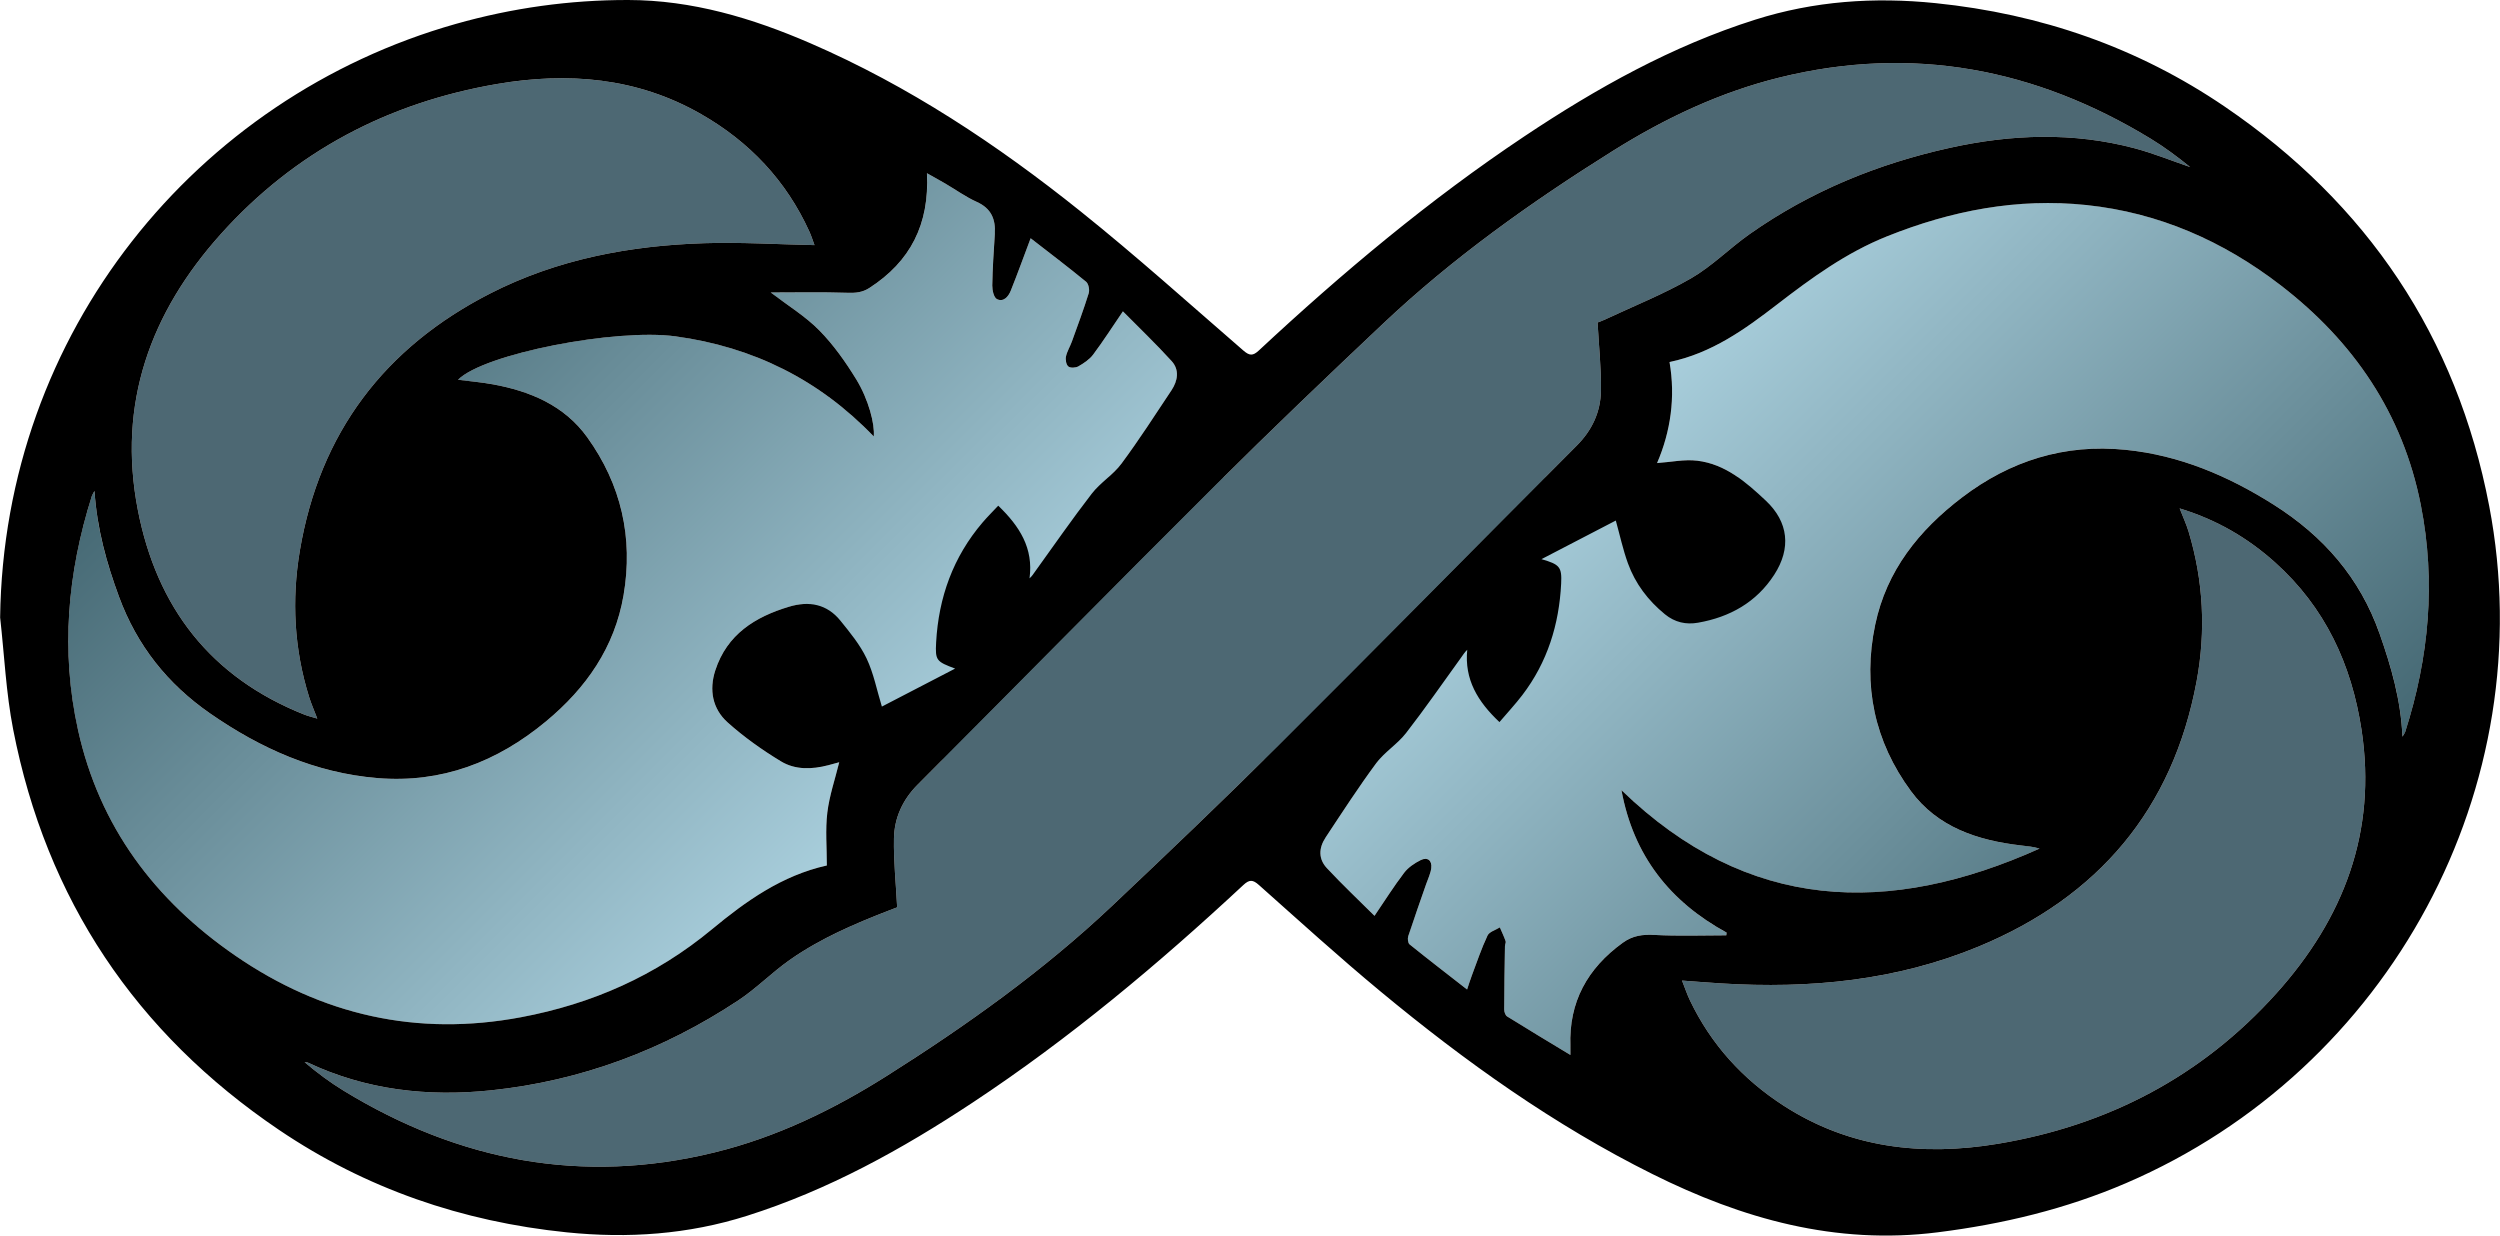 <?xml version="1.0" encoding="utf-8"?><!DOCTYPE svg PUBLIC "-//W3C//DTD SVG 1.1//EN" "http://www.w3.org/Graphics/SVG/1.1/DTD/svg11.dtd"><svg xmlns="http://www.w3.org/2000/svg" width="48.56" height="24" viewBox="0 0 1236.312 611.09"><linearGradient id="bfda" gradientUnits="userSpaceOnUse" x1="301.651" y1="622.526" x2="933.155" y2="-8.977" gradientTransform="matrix(1 0 0 -1 .04 610.305)"><stop offset="0" stop-color="#456873"/><stop offset=".5" stop-color="#b7ddeb"/><stop offset="1" stop-color="#456873"/></linearGradient><path fill="url(#bfda)" d="M1197.197 249.668c-8.941-45.156-33.168-80.753-69.33-108.599-28.414-21.881-60.201-35.881-96.033-39.661-34.158-3.604-66.828 2.759-98.563 15.447-20.219 8.084-37.428 20.605-54.482 33.768-15.889 12.263-32.303 24.067-53.146 28.431 3.012 17.444.547 34.379-6.156 49.968 6.807-.473 13.469-1.941 19.863-1.173 7.709.925 14.303 4.097 20.305 8.29H547.979c2.393-2.139 4.736-4.313 6.607-6.84 8.709-11.758 16.645-24.095 24.752-36.288 3.105-4.671 4.007-10.085.084-14.406-7.778-8.567-16.176-16.575-24.122-24.617-5.278 7.75-9.758 14.756-14.727 21.396-1.816 2.428-4.631 4.278-7.319 5.819-1.313.754-3.939.874-4.955.04-1.063-.877-1.491-3.356-1.161-4.918.539-2.551 2.021-4.888 2.922-7.38 2.865-7.934 5.817-15.845 8.327-23.893.519-1.658-.063-4.691-1.283-5.694-8.979-7.369-18.25-14.383-27.44-21.519-3.354 8.912-6.45 17.499-9.843 25.967-1.151 2.874-3.559 5.748-6.815 4.136-1.55-.767-2.358-4.428-2.321-6.758.145-8.477.718-16.95 1.264-25.416.468-7.29-1.71-12.68-8.933-15.913-5.43-2.432-10.343-6.013-15.512-9.036-2.914-1.705-5.88-3.319-9.124-5.143 1.283 25.238-8.179 43.67-28.519 56.773-3.434 2.211-6.776 2.493-10.788 2.357-12.545-.424-25.113-.155-37.957-.155 8.494 6.496 17.135 11.756 24.021 18.745 7.034 7.141 12.979 15.591 18.247 24.175 6.149 10.019 9.276 22.255 8.692 28.291-27.009-28.101-59.657-44.262-97.967-49.501-29.728-4.066-94.961 8.638-107.646 21.461 5.646.722 11.462 1.2 17.175 2.245 18.539 3.392 35.425 10.484 46.726 26.196 16.785 23.338 22.835 49.645 17.97 78.082-4.419 25.839-18.487 45.925-38.347 62.415-24.205 20.1-51.687 30.678-83.379 28.055-30.632-2.532-57.71-14.59-82.77-31.976-21.058-14.608-36.111-33.551-45.019-57.652-6.172-16.696-10.893-33.635-12.151-52.385-.745 1.429-1.125 1.959-1.313 2.55-12.029 37.986-15.504 76.562-6.828 115.686 10.581 47.715 37.874 84.088 77.668 111.513 42.889 29.561 90.033 40.2 141.385 30.563 35.086-6.584 66.712-20.476 94.498-43.519 16.72-13.868 34.601-26.622 56.808-31.55 0-8.914-.792-17.623.227-26.114 1.005-8.396 3.837-16.574 5.89-24.938-1.666.453-3.553.977-5.448 1.475-7.999 2.104-16.297 2.354-23.307-1.886-9.323-5.64-18.361-12.05-26.464-19.312-7.47-6.694-9.226-16.024-6.063-25.738 5.802-17.813 19.7-26.451 36.533-31.486 3.466-1.037 6.819-1.489 10.004-1.291v76.876h281.811a28.765 28.765 0 00-1.465 1.796c-8.801 11.896-16.854 24.354-25.023 36.704-3.553 5.375-3.572 10.751.594 15.215 7.639 8.188 15.803 15.882 23.564 23.601 5.209-7.665 9.629-14.712 14.656-21.295 2.027-2.654 5.15-4.76 8.195-6.27 3.322-1.646 5.66.162 5.223 3.896-.318 2.716-1.625 5.321-2.537 7.963-2.973 8.592-6.037 17.153-8.865 25.793-.387 1.183-.143 3.373.67 4.027 9.264 7.467 18.695 14.725 28.445 22.32.91-2.711 1.533-4.767 2.289-6.771 2.516-6.678 4.779-13.479 7.811-19.915.887-1.885 4.008-2.717 6.105-4.032.971 2.26 2.033 4.487 2.852 6.801.242.688-.316 1.62-.33 2.444-.166 10.445-.348 20.892-.377 31.339-.002 1.175.561 2.899 1.439 3.446 10.104 6.292 20.32 12.407 31.311 19.056 0-2.22.035-3.315-.006-4.408-.811-21.813 8.434-38.425 25.891-51.073 4.947-3.584 9.854-4.202 15.797-3.875 11.773.651 23.607.192 35.416.192.051-.451.102-.902.148-1.352-27.984-15.324-46.014-37.942-52-70.425 62.498 60.438 132.244 62.348 206.781 28.875-3.031-.927-6.148-1.191-9.252-1.555-21.318-2.486-41.146-8.954-54.344-26.855-18.072-24.515-23.973-52.369-17.688-82.308 5.617-26.754 21.604-46.68 42.916-62.916 23.959-18.258 50.836-26.598 80.867-23.589 26.688 2.673 50.682 12.87 73.221 27.1 24.621 15.545 42.719 36.175 52.475 63.917 5.725 16.279 10.498 32.703 11.283 50.865.756-1.307 1.186-1.82 1.373-2.41 11.79-36.786 15.228-74.21 7.693-112.264z"/><g fill="#4D6873"><path d="M402.763 121.229c-18.514-.38-36.477-1.521-54.385-.953-36.903 1.171-72.804 7.906-105.963 24.853-52.305 26.73-84.378 68.972-94.176 127.206-4.107 24.405-2.832 48.751 4.633 72.547 1.033 3.293 2.445 6.468 3.996 10.517-2.516-.769-4.535-1.232-6.439-1.989-46.289-18.396-72.95-52.925-82.324-101.209-10.214-52.606 6.219-97.662 41.135-136.532 36.547-40.683 82.635-64.856 136.333-74.09 35.114-6.037 69.366-3.301 101.07 14.839 23.935 13.692 42.096 32.851 53.579 58.082 1.019 2.235 1.748 4.606 2.541 6.729zM1077.929 251.444c18.24 5.559 33.635 14.539 47.166 26.676 24.748 22.193 37.877 50.422 42.811 82.927 7.654 50.452-8.914 93.266-42.104 130.218-36.924 41.112-83.506 65.404-137.816 74.433-37.389 6.214-73.396 2.186-106.039-18.947-20.135-13.033-35.777-30.221-46.189-51.956-1.422-2.964-2.463-6.111-3.938-9.825 6.949.508 13.195 1.023 19.449 1.412 43.697 2.715 86.561-1.364 127.305-18.269 59.035-24.495 95.943-67.804 107.748-131.177 4.633-24.873 3.385-49.721-3.98-74.076-1.1-3.632-2.729-7.103-4.413-11.416zM443.646 448.748c-.615-11.966-1.795-23.033-1.58-34.074.196-10.238 4.31-19.186 11.794-26.689 49.294-49.437 98.248-99.21 147.721-148.467 27.035-26.917 54.644-53.267 82.392-79.451 34.645-32.69 73.295-60.154 113.576-85.395 25.797-16.166 53.057-29.091 82.738-36.388 65.428-16.083 126.324-4.394 183.346 30.328 6.85 4.169 13.289 8.998 19.523 14.016-9.221-3.148-18.289-6.857-27.684-9.342-30.244-7.998-60.668-6.89-90.955-.221-35.762 7.876-69.158 21.527-99.209 42.681-9.906 6.975-18.592 15.884-29 21.894-13.617 7.862-28.385 13.732-42.67 20.434-1.48.695-3.045 1.215-3.574 1.423.637 11.678 1.842 22.735 1.668 33.772-.162 10.429-4.352 19.49-11.971 27.127-49.305 49.425-98.258 99.205-147.727 148.46-26.917 26.802-54.419 53.021-82.031 79.108-34.011 32.136-71.951 59.16-111.428 84.108-26.591 16.806-54.615 30.378-85.313 37.896-65.447 16.03-126.323 4.278-183.312-30.499-6.785-4.14-13.186-8.909-19.376-14.154.586.088 1.234.038 1.747.279 28.854 13.548 59.268 16.952 90.62 13.646 44.333-4.678 84.951-19.892 122.039-44.393 8.979-5.933 16.646-13.826 25.47-20.031 15.19-10.687 32.2-17.96 49.453-24.633 1.541-.592 3.078-1.179 3.743-1.435z"/></g><path d="M1231.021 250.197c-16.027-83.709-60.32-149.482-130.674-197.39-43.156-29.39-91.096-45.933-143.113-51.253-30.4-3.108-60.049-1.063-89.227 8.176-41.177 13.039-78.402 33.858-114.101 57.67-46.979 31.337-90.098 67.495-131.359 105.926-2.982 2.778-4.644 2.659-7.703.011-26.69-23.118-52.974-46.765-80.518-68.83-41.171-32.981-84.979-62.064-133.646-83.138C371.923 8.914 342.197.043 310.573 0c-28.891-.039-57.33 3.933-85.191 11.824C96.879 48.221 1.835 164.361 0 305.395c2.08 18.488 2.906 37.221 6.454 55.421 16.383 84.035 60.618 150.059 131.427 197.97 42.954 29.063 90.624 45.412 142.292 50.696 30.398 3.105 60.046 1.061 89.226-8.178 40.203-12.728 76.648-32.897 111.605-56.013 47.949-31.705 91.852-68.479 133.859-107.581 2.987-2.782 4.675-2.702 7.701-.011 19.916 17.716 39.648 35.668 60.166 52.67 41.768 34.612 85.764 66.035 134.506 90.317 44.439 22.141 90.551 35.137 141.018 28.791 32.246-4.056 63.354-11.507 93.189-24.339 130.646-56.187 206.135-196.255 179.578-334.941zM109.24 115.667c36.547-40.683 82.635-64.856 136.333-74.09 35.114-6.037 69.366-3.301 101.069 14.839 23.935 13.692 42.096 32.851 53.579 58.082 1.021 2.237 1.748 4.608 2.541 6.731-18.514-.38-36.477-1.521-54.385-.953-36.903 1.171-72.804 7.906-105.963 24.853-52.305 26.73-84.378 68.972-94.176 127.206-4.107 24.405-2.832 48.751 4.633 72.547 1.033 3.293 2.445 6.468 3.996 10.517-2.516-.769-4.535-1.232-6.439-1.989-46.289-18.396-72.95-52.925-82.324-101.209-10.213-52.608 6.22-97.664 41.136-136.534zm6.955 356.884c-39.794-27.425-67.087-63.798-77.668-111.513-8.676-39.124-5.201-77.7 6.828-115.686.188-.591.568-1.121 1.313-2.55 1.258 18.75 5.979 35.689 12.151 52.385 8.908 24.101 23.961 43.043 45.019 57.652 25.06 17.386 52.138 29.442 82.77 31.976 31.692 2.623 59.174-7.955 83.379-28.055 19.86-16.49 33.928-36.576 38.347-62.415 4.865-28.438-1.186-54.744-17.97-78.082-11.301-15.712-28.187-22.804-46.726-26.196-5.713-1.045-11.529-1.523-17.175-2.245 12.685-12.823 77.92-25.527 107.646-21.461 38.31 5.239 70.958 21.4 97.967 49.501.584-6.036-2.543-18.272-8.692-28.291-5.269-8.584-11.213-17.034-18.247-24.175-6.886-6.989-15.525-12.249-24.021-18.745 12.844 0 25.412-.269 37.957.155 4.012.136 7.354-.146 10.788-2.357 20.34-13.104 29.802-31.535 28.519-56.773 3.244 1.824 6.21 3.438 9.124 5.143 5.169 3.023 10.082 6.604 15.512 9.036 7.223 3.233 9.399 8.623 8.933 15.913-.546 8.466-1.119 16.939-1.264 25.416-.037 2.33.771 5.991 2.321 6.758 3.258 1.612 5.664-1.262 6.815-4.136 3.393-8.468 6.489-17.055 9.843-25.967 9.19 7.136 18.462 14.15 27.44 21.519 1.222 1.003 1.802 4.036 1.283 5.694-2.51 8.048-5.462 15.959-8.327 23.893-.9 2.492-2.383 4.829-2.922 7.38-.33 1.562.098 4.041 1.161 4.918 1.016.834 3.644.714 4.955-.04 2.688-1.541 5.503-3.391 7.319-5.819 4.969-6.64 9.446-13.646 14.727-21.396 7.946 8.042 16.344 16.05 24.122 24.617 3.923 4.321 3.021 9.735-.084 14.406-8.107 12.193-16.043 24.53-24.752 36.288-4.104 5.541-10.459 9.395-14.688 14.866-9.752 12.621-18.831 25.763-28.172 38.702-.729 1.009-1.363 2.086-2.615 3.178 2.036-14.922-4.921-25.781-15.471-35.945-2.613 2.795-5.28 5.432-7.711 8.271-14.604 17.085-21.789 37.124-23.007 59.355-.493 8.994.161 9.465 9.395 12.946l-36.229 18.793c-2.5-8.171-4.071-16.457-7.571-23.825-3.219-6.771-8.193-12.813-12.972-18.711-6.628-8.187-15.528-9.806-25.294-6.884-16.833 5.035-30.731 13.675-36.533 31.486-3.162 9.714-1.407 19.044 6.063 25.737 8.103 7.263 17.141 13.672 26.464 19.313 7.01 4.24 15.308 3.988 23.307 1.887 1.896-.498 3.782-1.021 5.448-1.476-2.053 8.362-4.885 16.541-5.89 24.938-1.019 8.49-.227 17.199-.227 26.113-22.207 4.928-40.088 17.682-56.808 31.55-27.786 23.043-59.412 36.935-94.498 43.519-51.349 9.639-98.493-1.002-141.382-30.561zm433.81-24.587c-34.011 32.136-71.951 59.16-111.428 84.108-26.591 16.806-54.615 30.378-85.313 37.896-65.447 16.03-126.323 4.278-183.312-30.499-6.785-4.14-13.186-8.909-19.376-14.154.586.088 1.234.038 1.747.279 28.854 13.548 59.268 16.952 90.62 13.646 44.333-4.678 84.952-19.892 122.039-44.393 8.979-5.933 16.646-13.826 25.47-20.031 15.19-10.687 32.2-17.96 49.453-24.633 1.538-.594 3.075-1.181 3.738-1.437-.615-11.966-1.795-23.033-1.58-34.074.196-10.237 4.31-19.187 11.794-26.688 49.294-49.438 98.248-99.211 147.721-148.468 27.035-26.917 54.644-53.267 82.392-79.451 34.645-32.69 73.295-60.154 113.576-85.395 25.797-16.166 53.057-29.091 82.738-36.388 65.428-16.083 126.324-4.394 183.346 30.328 6.85 4.169 13.289 8.998 19.523 14.016-9.221-3.148-18.289-6.857-27.684-9.342-30.244-7.998-60.668-6.89-90.955-.221-35.762 7.876-69.158 21.527-99.209 42.681-9.906 6.975-18.592 15.884-29 21.894-13.617 7.862-28.385 13.732-42.67 20.434-1.48.695-3.045 1.215-3.574 1.423.637 11.678 1.842 22.735 1.668 33.772-.162 10.429-4.352 19.49-11.971 27.127-49.305 49.425-98.258 99.204-147.727 148.461-26.913 26.801-54.416 53.021-82.026 79.109zm575.797 43.301c-36.924 41.112-83.506 65.404-137.816 74.433-37.389 6.214-73.396 2.186-106.039-18.947-20.135-13.033-35.777-30.221-46.189-51.956-1.422-2.964-2.463-6.111-3.938-9.825 6.949.508 13.195 1.023 19.449 1.412 43.697 2.715 86.561-1.364 127.305-18.269 59.035-24.495 95.943-67.804 107.748-131.177 4.633-24.873 3.385-49.721-3.98-74.076-1.1-3.632-2.729-7.103-4.412-11.416 18.24 5.559 33.637 14.539 47.166 26.676 24.748 22.193 37.877 50.422 42.813 82.927 7.651 50.452-8.917 93.266-42.107 130.218zm63.701-129.327c-.188.59-.617 1.104-1.373 2.41-.785-18.162-5.559-34.586-11.283-50.865-9.756-27.742-27.854-48.374-52.475-63.917-22.539-14.23-46.531-24.427-73.221-27.1-30.031-3.009-56.908 5.331-80.867 23.589-21.311 16.236-37.299 36.162-42.916 62.916-6.285 29.938-.385 57.794 17.688 82.308 13.197 17.902 33.025 24.369 54.344 26.855 3.104.362 6.221.628 9.252 1.555-74.537 33.473-144.283 31.563-206.781-28.875 5.986 32.481 24.016 55.101 52 70.425-.049.448-.1.899-.148 1.352-11.809 0-23.643.459-35.416-.191-5.943-.328-10.85.29-15.797 3.875-17.457 12.647-26.699 29.26-25.891 51.072.041 1.094.006 2.188.006 4.408-10.99-6.646-21.207-12.764-31.311-19.056-.879-.547-1.441-2.271-1.439-3.446.029-10.447.211-20.894.377-31.339.014-.824.572-1.756.33-2.444-.818-2.313-1.881-4.541-2.852-6.801-2.098 1.315-5.219 2.148-6.105 4.032-3.031 6.438-5.295 13.238-7.811 19.915-.756 2.004-1.379 4.06-2.289 6.771-9.75-7.597-19.182-14.854-28.445-22.319-.813-.655-1.057-2.847-.67-4.028 2.828-8.639 5.893-17.201 8.865-25.793.912-2.641 2.219-5.247 2.537-7.963.438-3.733-1.9-5.542-5.223-3.896-3.045 1.511-6.168 3.614-8.195 6.27-5.027 6.583-9.447 13.63-14.656 21.295-7.762-7.718-15.926-15.413-23.564-23.601-4.166-4.464-4.145-9.839-.594-15.214 8.17-12.352 16.223-24.81 25.023-36.705 4.098-5.537 10.453-9.385 14.693-14.846 9.479-12.201 18.273-24.934 27.332-37.459.852-1.178 1.594-2.434 2.973-3.779-1.455 14.707 5.164 25.635 15.926 35.777 3.896-4.575 7.82-8.787 11.301-13.339 12.43-16.263 18.213-34.923 19.217-55.167.408-8.216-.727-9.484-9.742-12.072 12.688-6.589 24.779-12.871 36.77-19.099 2.025 7.277 3.549 14.413 6.018 21.203 3.648 10.035 9.934 18.32 18.271 25.141 4.938 4.041 10.459 5.222 16.369 4.185 15.75-2.762 28.883-10.08 37.715-23.759 8.41-13.025 7.076-26.024-4.191-36.608-9.711-9.121-19.996-18.088-33.904-19.757-6.395-.768-13.057.7-19.863 1.173 6.703-15.589 9.168-32.524 6.156-49.968 20.844-4.364 37.258-16.168 53.146-28.431 17.057-13.163 34.266-25.684 54.482-33.768 31.734-12.688 64.404-19.051 98.563-15.447 35.832 3.78 67.619 17.78 96.033 39.661 36.162 27.846 60.389 63.443 69.33 108.599 7.534 38.049 4.096 75.473-7.695 112.265z"/></svg>